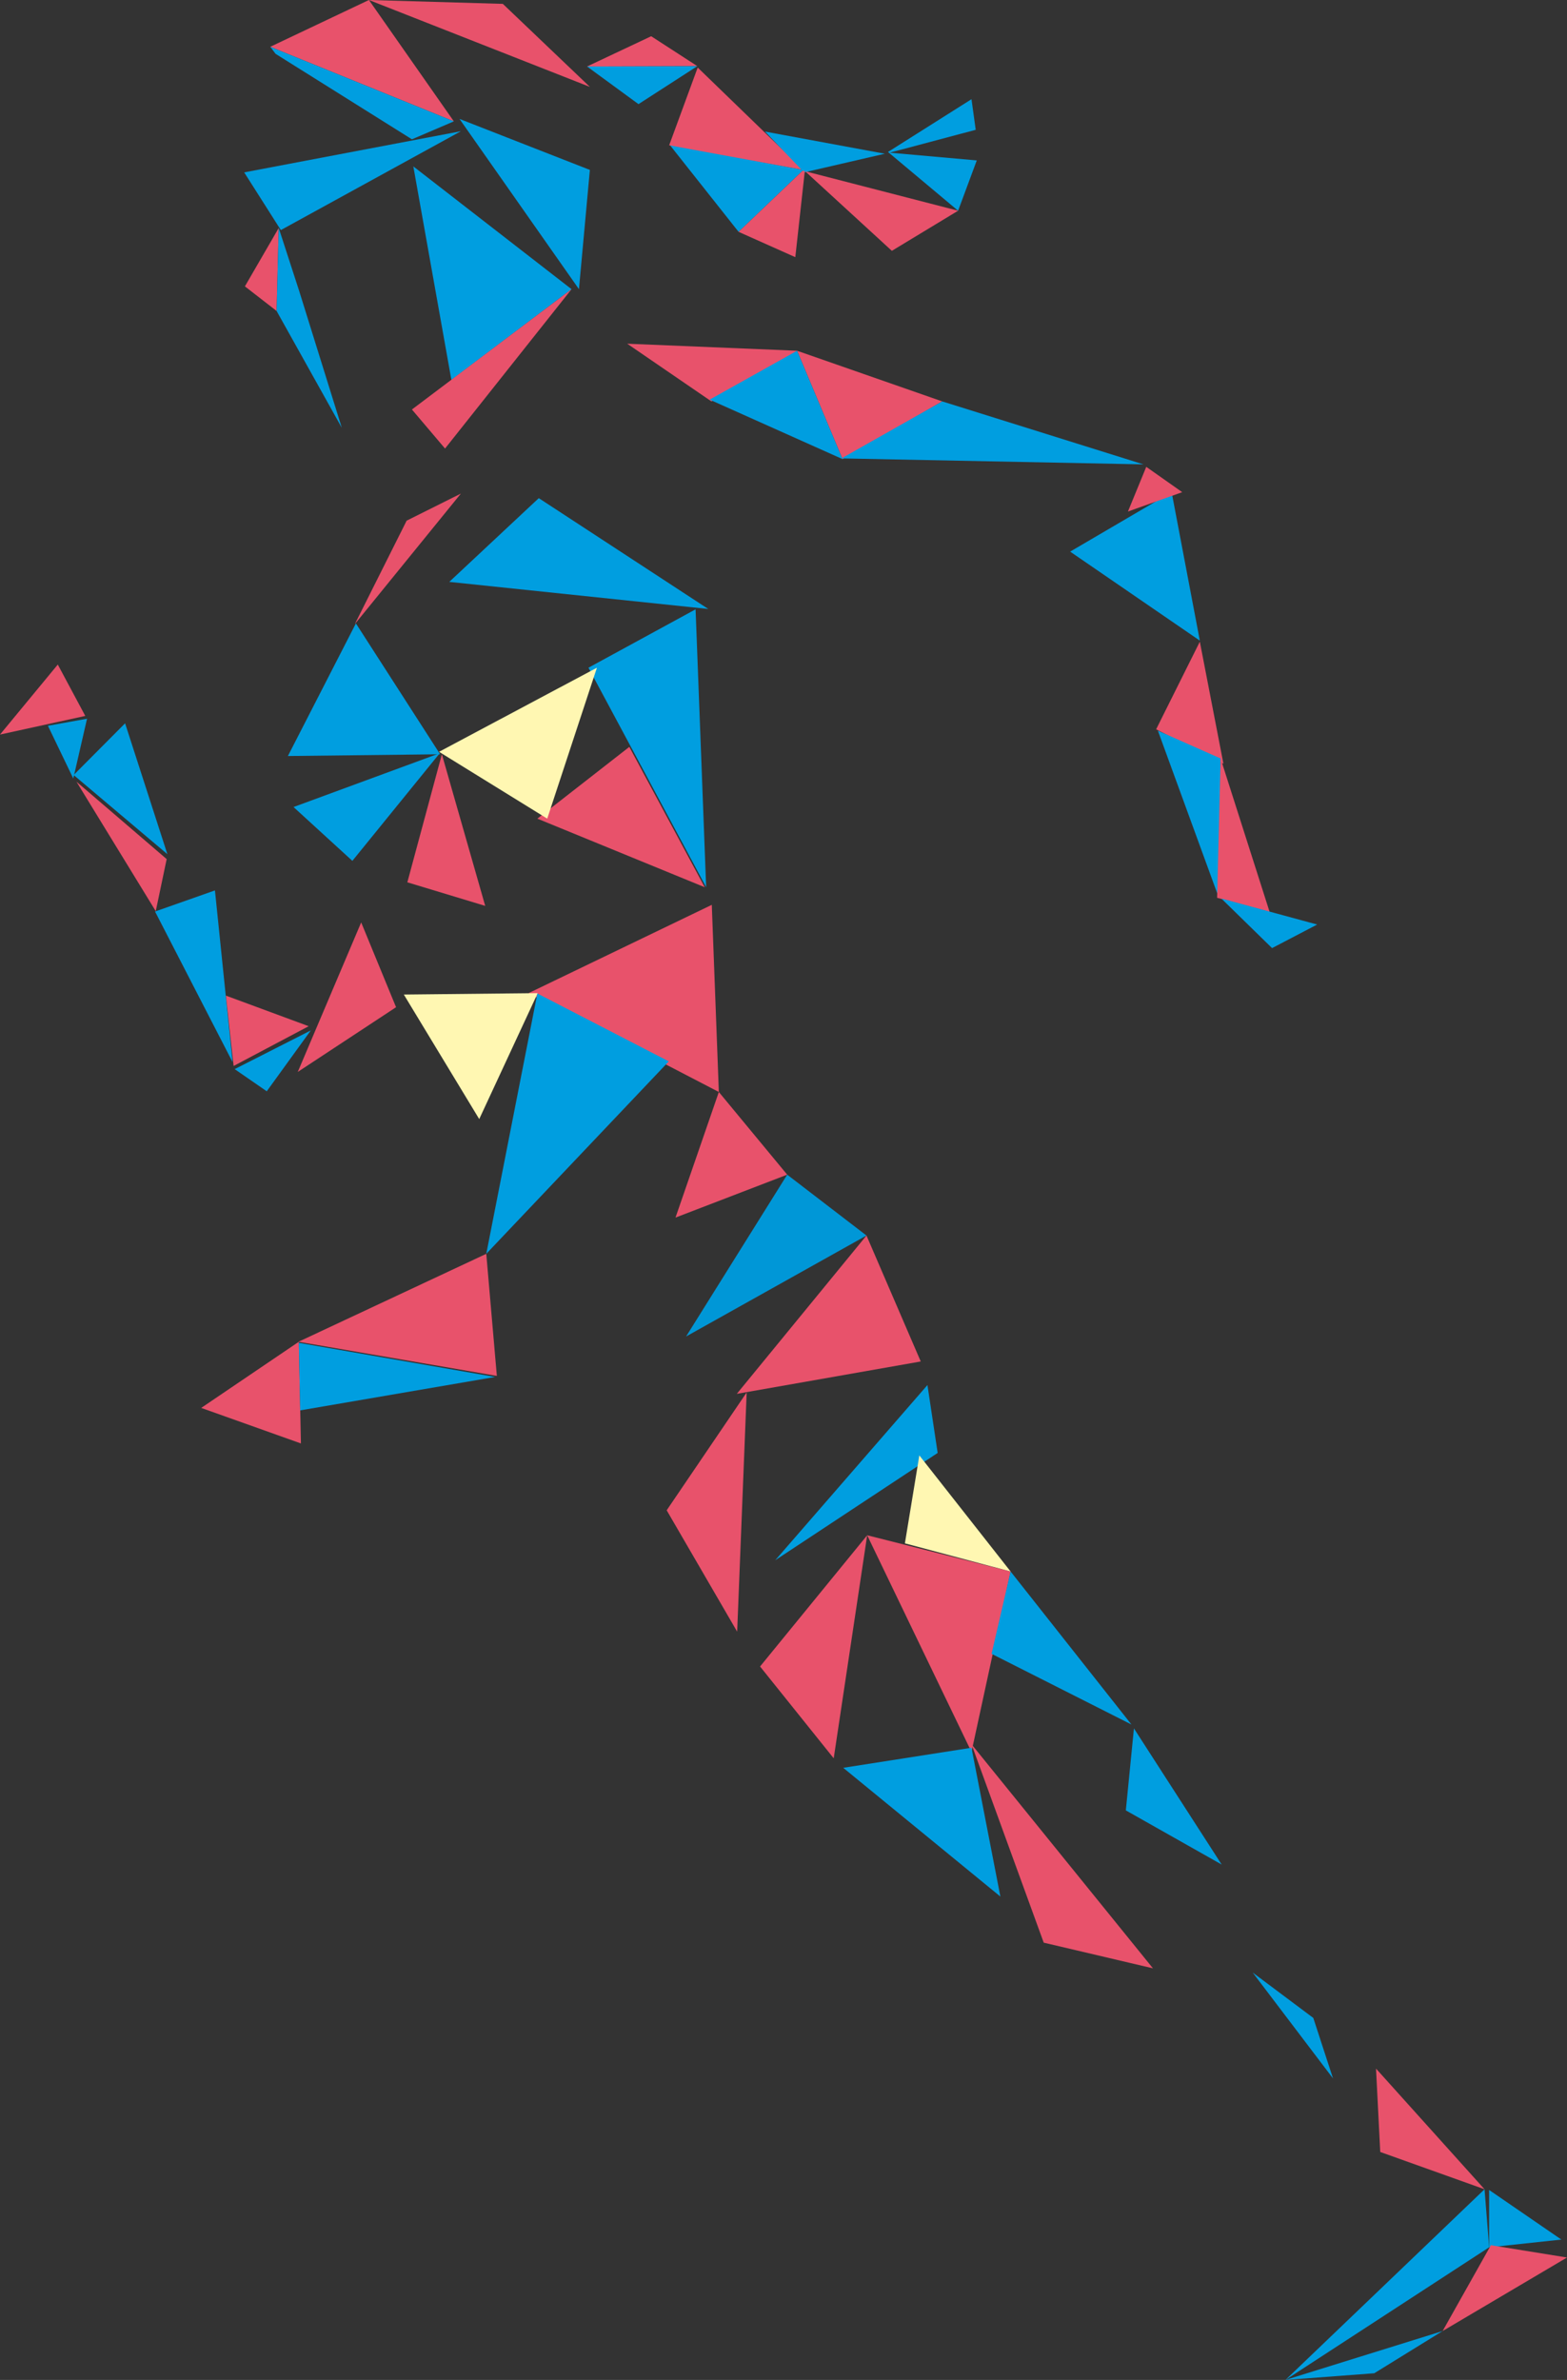 <svg height="688" overflow="visible" viewBox="0 0 453 688" width="453" xmlns="http://www.w3.org/2000/svg"><rect x="0" y="0" width="453" height="688" fill="#333333" stroke="none"/><g><defs><path id="path-1704273160250588" d="M268.927 303.574 C268.927 303.574 299.895 286.692 299.895 286.692 C299.895 286.692 302.951 367.035 302.951 367.035 C302.951 367.035 268.927 303.574 268.927 303.574" vector-effect="non-scaling-stroke"/></defs> <path d="M170.117 193.026 C170.117 193.026 201.084 176.144 201.084 176.144 C201.084 176.144 204.14 256.487 204.14 256.487 C204.14 256.487 170.117 193.026 170.117 193.026" style="stroke-width: 0; stroke-linecap: butt; stroke-linejoin: miter; fill: rgb(0, 158, 224);" vector-effect="non-scaling-stroke"/></g><g><defs><path id="path-1704273160250586" d="M408.179 270.013 C408.179 270.013 437.516 252.826 437.516 252.826 C437.516 252.826 445.666 295.743 445.666 295.743 C445.666 295.743 408.179 270.013 408.179 270.013" vector-effect="non-scaling-stroke"/></defs> <path d="M309.368 159.465 C309.368 159.465 338.706 142.278 338.706 142.278 C338.706 142.278 346.855 185.196 346.855 185.196 C346.855 185.196 309.368 159.465 309.368 159.465" style="stroke-width: 0; stroke-linecap: butt; stroke-linejoin: miter; fill: rgb(0, 158, 224);" vector-effect="non-scaling-stroke"/></g><g><defs><path id="path-1704273160250584" d="M452.491 331.338 C452.491 331.338 445.666 296.048 445.666 296.048 C445.666 296.048 433.034 321.372 433.034 321.372 C433.034 321.372 452.491 331.338 452.491 331.338" vector-effect="non-scaling-stroke"/></defs> <path d="M353.68 220.791 C353.68 220.791 346.855 185.501 346.855 185.501 C346.855 185.501 334.224 210.824 334.224 210.824 C334.224 210.824 353.68 220.791 353.68 220.791" style="stroke-width: 0; stroke-linecap: butt; stroke-linejoin: miter; fill: rgb(232, 82, 107);" vector-effect="non-scaling-stroke"/></g><g><defs><path id="path-1704273160250582" d="M451.676 329.813 C451.676 329.813 433.544 321.779 433.544 321.779 C433.544 321.779 451.166 370.086 451.166 370.086 C451.166 370.086 451.676 329.813 451.676 329.813" vector-effect="non-scaling-stroke"/></defs> <path d="M352.865 219.265 C352.865 219.265 334.733 211.231 334.733 211.231 C334.733 211.231 352.356 259.538 352.356 259.538 C352.356 259.538 352.865 219.265 352.865 219.265" style="stroke-width: 0; stroke-linecap: butt; stroke-linejoin: miter; fill: rgb(0, 158, 224);" vector-effect="non-scaling-stroke"/></g><g><defs><path id="path-1704273160249580" d="M451.676 329.813 C451.676 329.813 465.835 374.154 465.835 374.154 C465.835 374.154 450.657 370.086 450.657 370.086 C450.657 370.086 451.676 329.813 451.676 329.813" vector-effect="non-scaling-stroke"/></defs> <path d="M352.865 219.265 C352.865 219.265 367.025 263.606 367.025 263.606 C367.025 263.606 351.847 259.538 351.847 259.538 C351.847 259.538 352.865 219.265 352.865 219.265" style="stroke-width: 0; stroke-linecap: butt; stroke-linejoin: miter; fill: rgb(232, 82, 107);" vector-effect="non-scaling-stroke"/></g><g><defs><path id="path-1704273160249578" d="M466.548 384.629 C466.548 384.629 451.879 370.289 451.879 370.289 C451.879 370.289 479.587 377.815 479.587 377.815 C479.587 377.815 466.548 384.629 466.548 384.629" vector-effect="non-scaling-stroke"/></defs> <path d="M367.738 274.081 C367.738 274.081 353.069 259.742 353.069 259.742 C353.069 259.742 380.777 267.267 380.777 267.267 C380.777 267.267 367.738 274.081 367.738 274.081" style="stroke-width: 0; stroke-linecap: butt; stroke-linejoin: miter; fill: rgb(0, 158, 224);" vector-effect="non-scaling-stroke"/></g><g><defs><path id="path-1704273160249576" d="M280.744 326.457 C280.744 326.457 302.543 367.035 302.543 367.035 C302.543 367.035 254.157 347.204 254.157 347.204 C254.157 347.204 280.744 326.457 280.744 326.457" vector-effect="non-scaling-stroke"/></defs> <path d="M181.933 215.909 C181.933 215.909 203.733 256.487 203.733 256.487 C203.733 256.487 155.346 236.656 155.346 236.656 C155.346 236.656 181.933 215.909 181.933 215.909" style="stroke-width: 0; stroke-linecap: butt; stroke-linejoin: miter; fill: rgb(232, 82, 107);" vector-effect="non-scaling-stroke"/></g><g><defs><path id="path-1704273160249574" d="M251.61 397.647 C251.61 397.647 304.581 372.12 304.581 372.12 C304.581 372.12 306.618 426.224 306.618 426.224 C306.618 426.224 251.61 397.647 251.61 397.647" vector-effect="non-scaling-stroke"/></defs> <path d="M152.8 287.099 C152.8 287.099 205.77 261.572 205.77 261.572 C205.77 261.572 207.808 315.677 207.808 315.677 C207.808 315.677 152.8 287.099 152.8 287.099" style="stroke-width: 0; stroke-linecap: butt; stroke-linejoin: miter; fill: rgb(232, 82, 107);" vector-effect="non-scaling-stroke"/></g><g><defs><path id="path-1704273160249572" d="M294.088 462.531 C294.088 462.531 306.618 426.224 306.618 426.224 C306.618 426.224 326.38 450.124 326.38 450.124 C326.38 450.124 294.088 462.531 294.088 462.531" vector-effect="non-scaling-stroke"/></defs> <path d="M195.278 351.983 C195.278 351.983 207.808 315.677 207.808 315.677 C207.808 315.677 227.57 339.576 227.57 339.576 C227.57 339.576 195.278 351.983 195.278 351.983" style="stroke-width: 0; stroke-linecap: butt; stroke-linejoin: miter; fill: rgb(232, 82, 107);" vector-effect="non-scaling-stroke"/></g><g><defs><path id="path-1704273160248570" d="M297.144 496.906 C297.144 496.906 326.38 450.124 326.38 450.124 C326.38 450.124 349.3 467.718 349.3 467.718 C349.3 467.718 297.144 496.906 297.144 496.906" vector-effect="non-scaling-stroke"/></defs> <path d="M198.334 386.358 C198.334 386.358 227.57 339.576 227.57 339.576 C227.57 339.576 250.49 357.17 250.49 357.17 C250.49 357.17 198.334 386.358 198.334 386.358" style="stroke-width: 0; stroke-linecap: butt; stroke-linejoin: miter; fill: rgb(0, 151, 215);" vector-effect="non-scaling-stroke"/></g><g><defs><path id="path-1704273160248568" d="M311.813 513.483 C311.813 513.483 349.3 467.718 349.3 467.718 C349.3 467.718 364.987 504.127 364.987 504.127 C364.987 504.127 311.813 513.483 311.813 513.483" vector-effect="non-scaling-stroke"/></defs> <path d="M213.003 402.935 C213.003 402.935 250.49 357.17 250.49 357.17 C250.49 357.17 266.177 393.579 266.177 393.579 C266.177 393.579 213.003 402.935 213.003 402.935" style="stroke-width: 0; stroke-linecap: butt; stroke-linejoin: miter; fill: rgb(232, 82, 107);" vector-effect="non-scaling-stroke"/></g><g><defs><path id="path-1704273160248566" d="M123.971 318.321 C123.971 318.321 119.999 335.61 119.999 335.61 C119.999 335.61 112.664 320.355 112.664 320.355 C112.664 320.355 123.971 318.321 123.971 318.321" vector-effect="non-scaling-stroke"/></defs> <path d="M25.161 207.773 C25.161 207.773 21.188 225.062 21.188 225.062 C21.188 225.062 13.854 209.807 13.854 209.807 C13.854 209.807 25.161 207.773 25.161 207.773" style="stroke-width: 0; stroke-linecap: butt; stroke-linejoin: miter; fill: rgb(0, 158, 224);" vector-effect="non-scaling-stroke"/></g><g><defs><path id="path-1704273160248564" d="M115.517 302.659 C115.517 302.659 123.462 317.507 123.462 317.507 C123.462 317.507 98.81 322.897 98.81 322.897 C98.81 322.897 115.517 302.659 115.517 302.659" vector-effect="non-scaling-stroke"/></defs> <path d="M16.706 192.111 C16.706 192.111 24.652 206.959 24.652 206.959 C24.652 206.959 0 212.349 0 212.349 C0 212.349 16.706 192.111 16.706 192.111" style="stroke-width: 0; stroke-linecap: butt; stroke-linejoin: miter; fill: rgb(232, 82, 107);" vector-effect="non-scaling-stroke"/></g><g><defs><path id="path-1704273160248562" d="M230.014 145.634 C230.014 145.634 176.942 124.074 176.942 124.074 C176.942 124.074 205.465 110.548 205.465 110.548 C205.465 110.548 230.014 145.634 230.014 145.634" vector-effect="non-scaling-stroke"/></defs> <path d="M131.204 35.086 C131.204 35.086 78.132 13.526 78.132 13.526 C78.132 13.526 106.654 0 106.654 0 C106.654 0 131.204 35.086 131.204 35.086" style="stroke-width: 0; stroke-linecap: butt; stroke-linejoin: miter; fill: rgb(232, 82, 107);" vector-effect="non-scaling-stroke"/></g><g><defs><path id="path-1704273160247560" d="M169.404 160.381 C169.404 160.381 232.052 148.482 232.052 148.482 C232.052 148.482 179.998 177.06 179.998 177.06 C179.998 177.06 169.404 160.381 169.404 160.381" vector-effect="non-scaling-stroke"/></defs> <path d="M70.593 49.833 C70.593 49.833 133.241 37.934 133.241 37.934 C133.241 37.934 81.188 66.512 81.188 66.512 C81.188 66.512 70.593 49.833 70.593 49.833" style="stroke-width: 0; stroke-linecap: butt; stroke-linejoin: miter; fill: rgb(0, 158, 224);" vector-effect="non-scaling-stroke"/></g><g><defs><path id="path-1704273160247558" d="M269.335 135.668 C269.335 135.668 205.465 110.548 205.465 110.548 C205.465 110.548 244.174 111.667 244.174 111.667 C244.174 111.667 269.335 135.668 269.335 135.668" vector-effect="non-scaling-stroke"/></defs> <path d="M170.524 25.12 C170.524 25.12 106.654 0 106.654 0 C106.654 0 145.363 1.119 145.363 1.119 C145.363 1.119 170.524 25.12 170.524 25.12" style="stroke-width: 0; stroke-linecap: butt; stroke-linejoin: miter; fill: rgb(232, 82, 107);" vector-effect="non-scaling-stroke"/></g><g><defs><path id="path-1704273160247556" d="M269.335 159.669 C269.335 159.669 231.644 144.922 231.644 144.922 C231.644 144.922 266.177 194.145 266.177 194.145 C266.177 194.145 269.335 159.669 269.335 159.669" vector-effect="non-scaling-stroke"/></defs> <path d="M170.524 49.121 C170.524 49.121 132.834 34.375 132.834 34.375 C132.834 34.375 167.367 83.597 167.367 83.597 C167.367 83.597 170.524 49.121 170.524 49.121" style="stroke-width: 0; stroke-linecap: butt; stroke-linejoin: miter; fill: rgb(0, 158, 224);" vector-effect="non-scaling-stroke"/></g><g><defs><path id="path-1704273160247554" d="M300.404 129.667 C300.404 129.667 268.52 129.769 268.52 129.769 C268.52 129.769 287.06 121.023 287.06 121.023 C287.06 121.023 300.404 129.667 300.404 129.667" vector-effect="non-scaling-stroke"/></defs> <path d="M201.594 19.12 C201.594 19.12 169.709 19.221 169.709 19.221 C169.709 19.221 188.249 10.475 188.249 10.475 C188.249 10.475 201.594 19.12 201.594 19.12" style="stroke-width: 0; stroke-linecap: butt; stroke-linejoin: miter; fill: rgb(232, 82, 107);" vector-effect="non-scaling-stroke"/></g><g><defs><path id="path-1704273160247552" d="M300.404 129.667 C300.404 129.667 268.52 129.769 268.52 129.769 C268.52 129.769 283.392 140.651 283.392 140.651 C283.392 140.651 300.404 129.667 300.404 129.667" vector-effect="non-scaling-stroke"/></defs> <path d="M201.594 19.12 C201.594 19.12 169.709 19.221 169.709 19.221 C169.709 19.221 184.582 30.103 184.582 30.103 C184.582 30.103 201.594 19.12 201.594 19.12" style="stroke-width: 0; stroke-linecap: butt; stroke-linejoin: miter; fill: rgb(0, 158, 224);" vector-effect="non-scaling-stroke"/></g><g><defs><path id="path-1704273160246550" d="M331.066 159.669 C331.066 159.669 292.357 152.346 292.357 152.346 C292.357 152.346 312.322 177.568 312.322 177.568 C312.322 177.568 331.066 159.669 331.066 159.669" vector-effect="non-scaling-stroke"/></defs> <path d="M232.255 49.121 C232.255 49.121 193.546 41.799 193.546 41.799 C193.546 41.799 213.512 67.02 213.512 67.02 C213.512 67.02 232.255 49.121 232.255 49.121" style="stroke-width: 0; stroke-linecap: butt; stroke-linejoin: miter; fill: rgb(0, 158, 224);" vector-effect="non-scaling-stroke"/></g><g><defs><path id="path-1704273160246548" d="M292.255 152.55 C292.255 152.55 331.066 159.669 331.066 159.669 C331.066 159.669 300.506 130.074 300.506 130.074 C300.506 130.074 292.255 152.55 292.255 152.55" vector-effect="non-scaling-stroke"/></defs> <path d="M193.444 42.002 C193.444 42.002 232.255 49.121 232.255 49.121 C232.255 49.121 201.696 19.526 201.696 19.526 C201.696 19.526 193.444 42.002 193.444 42.002" style="stroke-width: 0; stroke-linecap: butt; stroke-linejoin: miter; fill: rgb(232, 82, 107);" vector-effect="non-scaling-stroke"/></g><g><defs><path id="path-1704273160246546" d="M331.27 160.381 C331.27 160.381 319.962 148.584 319.962 148.584 C319.962 148.584 354.597 154.991 354.597 154.991 C354.597 154.991 331.27 160.381 331.27 160.381" vector-effect="non-scaling-stroke"/></defs> <path d="M232.459 49.833 C232.459 49.833 221.152 38.036 221.152 38.036 C221.152 38.036 255.787 44.443 255.787 44.443 C255.787 44.443 232.459 49.833 232.459 49.833" style="stroke-width: 0; stroke-linecap: butt; stroke-linejoin: miter; fill: rgb(0, 158, 224);" vector-effect="non-scaling-stroke"/></g><g><defs><path id="path-1704273160246544" d="M328.723 184.89 C328.723 184.89 312.322 177.568 312.322 177.568 C312.322 177.568 330.862 159.872 330.862 159.872 C330.862 159.872 375.785 171.466 375.785 171.466 C375.785 171.466 356.634 183.06 356.634 183.06 C356.634 183.06 331.473 159.974 331.473 159.974 C331.473 159.974 328.723 184.89 328.723 184.89" vector-effect="non-scaling-stroke"/></defs> <path d="M229.913 74.343 C229.913 74.343 213.512 67.02 213.512 67.02 C213.512 67.02 232.052 49.324 232.052 49.324 C232.052 49.324 276.975 60.918 276.975 60.918 C276.975 60.918 257.824 72.512 257.824 72.512 C257.824 72.512 232.663 49.426 232.663 49.426 C232.663 49.426 229.913 74.343 229.913 74.343" style="stroke-width: 0; stroke-linecap: butt; stroke-linejoin: miter; fill: rgb(232, 82, 107);" vector-effect="non-scaling-stroke"/></g><g><defs><path id="path-1704273160246542" d="M380.879 148.075 C380.879 148.075 379.656 139.227 379.656 139.227 C379.656 139.227 355.514 154.482 355.514 154.482 C355.514 154.482 375.785 171.466 375.785 171.466 C375.785 171.466 381.184 156.923 381.184 156.923 C381.184 156.923 356.023 154.686 356.023 154.686 C356.023 154.686 380.879 148.075 380.879 148.075" vector-effect="non-scaling-stroke"/></defs> <path d="M282.068 37.527 C282.068 37.527 280.846 28.679 280.846 28.679 C280.846 28.679 256.703 43.934 256.703 43.934 C256.703 43.934 276.975 60.918 276.975 60.918 C276.975 60.918 282.374 46.375 282.374 46.375 C282.374 46.375 257.213 44.138 257.213 44.138 C257.213 44.138 282.068 37.527 282.068 37.527" style="stroke-width: 0; stroke-linecap: butt; stroke-linejoin: miter; fill: rgb(0, 158, 224);" vector-effect="non-scaling-stroke"/></g><g><defs><path id="path-1704273160245540" d="M178.776 200.451 C178.776 200.451 179.387 176.449 179.387 176.449 C179.387 176.449 169.608 193.332 169.608 193.332 C169.608 193.332 178.776 200.451 178.776 200.451" vector-effect="non-scaling-stroke"/></defs> <path d="M79.965 89.903 C79.965 89.903 80.576 65.902 80.576 65.902 C80.576 65.902 70.797 82.784 70.797 82.784 C70.797 82.784 79.965 89.903 79.965 89.903" style="stroke-width: 0; stroke-linecap: butt; stroke-linejoin: miter; fill: rgb(232, 82, 107);" vector-effect="non-scaling-stroke"/></g><g><defs><path id="path-1704273160245538" d="M178.776 200.451 C178.776 200.451 179.387 176.449 179.387 176.449 C179.387 176.449 185.295 194.654 185.295 194.654 C185.295 194.654 197.621 234.215 197.621 234.215 C197.621 234.215 178.776 200.451 178.776 200.451" vector-effect="non-scaling-stroke"/></defs> <path d="M79.965 89.903 C79.965 89.903 80.576 65.902 80.576 65.902 C80.576 65.902 86.485 84.106 86.485 84.106 C86.485 84.106 98.81 123.667 98.81 123.667 C98.81 123.667 79.965 89.903 79.965 89.903" style="stroke-width: 0; stroke-linecap: butt; stroke-linejoin: miter; fill: rgb(0, 158, 224);" vector-effect="non-scaling-stroke"/></g><g><defs><path id="path-1704273160245536" d="M229.301 220.384 C229.301 220.384 218.3 158.652 218.3 158.652 C218.3 158.652 264.038 194.145 264.038 194.145 C264.038 194.145 229.301 220.384 229.301 220.384" vector-effect="non-scaling-stroke"/></defs> <path d="M130.491 109.836 C130.491 109.836 119.489 48.104 119.489 48.104 C119.489 48.104 165.227 83.597 165.227 83.597 C165.227 83.597 130.491 109.836 130.491 109.836" style="stroke-width: 0; stroke-linecap: butt; stroke-linejoin: miter; fill: rgb(0, 158, 224);" vector-effect="non-scaling-stroke"/></g><g><defs><path id="path-1704273160245534" d="M201.39 290.963 C201.39 290.963 232.052 253.233 232.052 253.233 C232.052 253.233 216.364 261.064 216.364 261.064 C216.364 261.064 201.39 290.963 201.39 290.963" vector-effect="non-scaling-stroke"/></defs> <path d="M102.579 180.416 C102.579 180.416 133.241 142.685 133.241 142.685 C133.241 142.685 117.554 150.516 117.554 150.516 C117.554 150.516 102.579 180.416 102.579 180.416" style="stroke-width: 0; stroke-linecap: butt; stroke-linejoin: miter; fill: rgb(232, 82, 107);" vector-effect="non-scaling-stroke"/></g><g><defs><path id="path-1704273160244532" d="M228.69 278.759 C228.69 278.759 254.564 254.555 254.564 254.555 C254.564 254.555 303.562 286.59 303.562 286.59 C303.562 286.59 228.69 278.759 228.69 278.759" vector-effect="non-scaling-stroke"/></defs> <path d="M129.88 168.212 C129.88 168.212 155.754 144.007 155.754 144.007 C155.754 144.007 204.752 176.043 204.752 176.043 C204.752 176.043 129.88 168.212 129.88 168.212" style="stroke-width: 0; stroke-linecap: butt; stroke-linejoin: miter; fill: rgb(0, 158, 224);" vector-effect="non-scaling-stroke"/></g><g><defs><path id="path-1704273160244530" d="M226.042 328.592 C226.042 328.592 201.696 290.76 201.696 290.76 C201.696 290.76 182.035 329.101 182.035 329.101 C182.035 329.101 226.042 328.592 226.042 328.592" vector-effect="non-scaling-stroke"/></defs> <path d="M127.231 218.045 C127.231 218.045 102.885 180.212 102.885 180.212 C102.885 180.212 83.225 218.553 83.225 218.553 C83.225 218.553 127.231 218.045 127.231 218.045" style="stroke-width: 0; stroke-linecap: butt; stroke-linejoin: miter; fill: rgb(0, 158, 224);" vector-effect="non-scaling-stroke"/></g><g><defs><path id="path-1704273160244528" d="M225.94 328.287 C225.94 328.287 183.665 343.847 183.665 343.847 C183.665 343.847 200.677 359.408 200.677 359.408 C200.677 359.408 225.94 328.287 225.94 328.287" vector-effect="non-scaling-stroke"/></defs> <path d="M127.129 217.74 C127.129 217.74 84.855 233.3 84.855 233.3 C84.855 233.3 101.866 248.86 101.866 248.86 C101.866 248.86 127.129 217.74 127.129 217.74" style="stroke-width: 0; stroke-linecap: butt; stroke-linejoin: miter; fill: rgb(0, 158, 224);" vector-effect="non-scaling-stroke"/></g><g><defs><path id="path-1704273160244526" d="M304.479 226.587 C304.479 226.587 280.133 209.909 280.133 209.909 C280.133 209.909 329.334 211.943 329.334 211.943 C329.334 211.943 304.479 226.587 304.479 226.587" vector-effect="non-scaling-stroke"/></defs> <path d="M205.668 116.04 C205.668 116.04 181.322 99.361 181.322 99.361 C181.322 99.361 230.524 101.395 230.524 101.395 C230.524 101.395 205.668 116.04 205.668 116.04" style="stroke-width: 0; stroke-linecap: butt; stroke-linejoin: miter; fill: rgb(232, 82, 107);" vector-effect="non-scaling-stroke"/></g><g><defs><path id="path-1704273160244524" d="M342.373 243.266 C342.373 243.266 329.232 211.943 329.232 211.943 C329.232 211.943 371.201 226.587 371.201 226.587 C371.201 226.587 342.373 243.266 342.373 243.266" vector-effect="non-scaling-stroke"/></defs> <path d="M243.563 132.718 C243.563 132.718 230.422 101.395 230.422 101.395 C230.422 101.395 272.391 116.04 272.391 116.04 C272.391 116.04 243.563 132.718 243.563 132.718" style="stroke-width: 0; stroke-linecap: butt; stroke-linejoin: miter; fill: rgb(232, 82, 107);" vector-effect="non-scaling-stroke"/></g><g><defs><path id="path-1704273160243522" d="M329.232 211.943 C329.232 211.943 303.969 226.079 303.969 226.079 C303.969 226.079 342.373 243.266 342.373 243.266 C342.373 243.266 329.232 211.943 329.232 211.943" vector-effect="non-scaling-stroke"/></defs> <path d="M230.422 101.395 C230.422 101.395 205.159 115.531 205.159 115.531 C205.159 115.531 243.563 132.718 243.563 132.718 C243.563 132.718 230.422 101.395 230.422 101.395" style="stroke-width: 0; stroke-linecap: butt; stroke-linejoin: miter; fill: rgb(0, 158, 224);" vector-effect="non-scaling-stroke"/></g><g><defs><path id="path-1704273160243520" d="M342.067 243.063 C342.067 243.063 371.201 226.587 371.201 226.587 C371.201 226.587 429.367 244.792 429.367 244.792 C429.367 244.792 342.067 243.063 342.067 243.063" vector-effect="non-scaling-stroke"/></defs> <path d="M243.257 132.515 C243.257 132.515 272.391 116.04 272.391 116.04 C272.391 116.04 330.557 134.244 330.557 134.244 C330.557 134.244 243.257 132.515 243.257 132.515" style="stroke-width: 0; stroke-linecap: butt; stroke-linejoin: miter; fill: rgb(0, 158, 224);" vector-effect="non-scaling-stroke"/></g><g><defs><path id="path-1704273160243518" d="M424.885 258.42 C424.885 258.42 430.182 245.504 430.182 245.504 C430.182 245.504 440.572 252.826 440.572 252.826 C440.572 252.826 424.885 258.42 424.885 258.42" vector-effect="non-scaling-stroke"/></defs> <path d="M326.074 147.872 C326.074 147.872 331.371 134.956 331.371 134.956 C331.371 134.956 341.762 142.278 341.762 142.278 C341.762 142.278 326.074 147.872 326.074 147.872" style="stroke-width: 0; stroke-linecap: butt; stroke-linejoin: miter; fill: rgb(232, 82, 107);" vector-effect="non-scaling-stroke"/></g><g><defs><path id="path-1704273160243516" d="M230.014 145.634 C230.014 145.634 176.942 124.074 176.942 124.074 C176.942 124.074 178.47 126.108 178.47 126.108 C178.47 126.108 217.892 150.821 217.892 150.821 C217.892 150.821 230.014 145.634 230.014 145.634" vector-effect="non-scaling-stroke"/></defs> <path d="M131.204 35.086 C131.204 35.086 78.132 13.526 78.132 13.526 C78.132 13.526 79.66 15.56 79.66 15.56 C79.66 15.56 119.082 40.273 119.082 40.273 C119.082 40.273 131.204 35.086 131.204 35.086" style="stroke-width: 0; stroke-linecap: butt; stroke-linejoin: miter; fill: rgb(0, 158, 224);" vector-effect="non-scaling-stroke"/></g><g><defs><path id="path-1704273160243514" d="M264.038 194.145 C264.038 194.145 217.892 228.927 217.892 228.927 C217.892 228.927 227.468 240.215 227.468 240.215 C227.468 240.215 264.038 194.145 264.038 194.145" vector-effect="non-scaling-stroke"/></defs> <path d="M165.227 83.597 C165.227 83.597 119.082 118.379 119.082 118.379 C119.082 118.379 128.657 129.667 128.657 129.667 C128.657 129.667 165.227 83.597 165.227 83.597" style="stroke-width: 0; stroke-linecap: butt; stroke-linejoin: miter; fill: rgb(232, 82, 107);" vector-effect="non-scaling-stroke"/></g><g><defs><path id="path-1704273160242512" d="M203.224 377.205 C203.224 377.205 213.308 401.715 213.308 401.715 C213.308 401.715 184.888 420.427 184.888 420.427 C184.888 420.427 203.224 377.205 203.224 377.205" vector-effect="non-scaling-stroke"/></defs> <path d="M104.413 266.657 C104.413 266.657 114.498 291.167 114.498 291.167 C114.498 291.167 86.077 309.88 86.077 309.88 C86.077 309.88 104.413 266.657 104.413 266.657" style="stroke-width: 0; stroke-linecap: butt; stroke-linejoin: miter; fill: rgb(232, 82, 107);" vector-effect="non-scaling-stroke"/></g><g><defs><path id="path-1704273160242510" d="M160.949 367.95 C160.949 367.95 166.042 417.58 166.042 417.58 C166.042 417.58 143.632 374.052 143.632 374.052 C143.632 374.052 160.949 367.95 160.949 367.95" vector-effect="non-scaling-stroke"/></defs> <path d="M62.139 257.403 C62.139 257.403 67.232 307.032 67.232 307.032 C67.232 307.032 44.821 263.505 44.821 263.505 C44.821 263.505 62.139 257.403 62.139 257.403" style="stroke-width: 0; stroke-linecap: butt; stroke-linejoin: miter; fill: rgb(0, 158, 224);" vector-effect="non-scaling-stroke"/></g><g><defs><path id="path-1704273160242508" d="M188.045 407.207 C188.045 407.207 166.348 418.699 166.348 418.699 C166.348 418.699 164.107 398.359 164.107 398.359 C164.107 398.359 188.045 407.207 188.045 407.207" vector-effect="non-scaling-stroke"/></defs> <path d="M89.235 296.659 C89.235 296.659 67.537 308.151 67.537 308.151 C67.537 308.151 65.296 287.811 65.296 287.811 C65.296 287.811 89.235 296.659 89.235 296.659" style="stroke-width: 0; stroke-linecap: butt; stroke-linejoin: miter; fill: rgb(232, 82, 107);" vector-effect="non-scaling-stroke"/></g><g><defs><path id="path-1704273160242506" d="M146.993 358.899 C146.993 358.899 143.835 373.951 143.835 373.951 C143.835 373.951 120.915 336.525 120.915 336.525 C120.915 336.525 146.993 358.899 146.993 358.899" vector-effect="non-scaling-stroke"/></defs> <path d="M48.183 248.351 C48.183 248.351 45.025 263.403 45.025 263.403 C45.025 263.403 22.105 225.977 22.105 225.977 C22.105 225.977 48.183 248.351 48.183 248.351" style="stroke-width: 0; stroke-linecap: butt; stroke-linejoin: miter; fill: rgb(232, 82, 107);" vector-effect="non-scaling-stroke"/></g><g><defs><path id="path-1704273160242504" d="M134.973 319.643 C134.973 319.643 147.197 357.475 147.197 357.475 C147.197 357.475 120.101 334.593 120.101 334.593 C120.101 334.593 134.973 319.643 134.973 319.643" vector-effect="non-scaling-stroke"/></defs> <path d="M36.163 209.095 C36.163 209.095 48.387 246.927 48.387 246.927 C48.387 246.927 21.29 224.045 21.29 224.045 C21.29 224.045 36.163 209.095 36.163 209.095" style="stroke-width: 0; stroke-linecap: butt; stroke-linejoin: miter; fill: rgb(0, 158, 224);" vector-effect="non-scaling-stroke"/></g><g><defs><path id="path-1704273160241502" d="M216.568 365.611 C216.568 365.611 239.081 372.425 239.081 372.425 C239.081 372.425 226.551 328.592 226.551 328.592 C226.551 328.592 216.568 365.611 216.568 365.611" vector-effect="non-scaling-stroke"/></defs> <path d="M117.758 255.063 C117.758 255.063 140.27 261.877 140.27 261.877 C140.27 261.877 127.74 218.045 127.74 218.045 C127.74 218.045 117.758 255.063 117.758 255.063" style="stroke-width: 0; stroke-linecap: butt; stroke-linejoin: miter; fill: rgb(232, 82, 107);" vector-effect="non-scaling-stroke"/></g><g><defs><path id="path-1704273160241500" d="M271.372 303.574 C271.372 303.574 257.009 347.204 257.009 347.204 C257.009 347.204 225.736 327.881 225.736 327.881 C225.736 327.881 271.372 303.574 271.372 303.574" vector-effect="non-scaling-stroke"/></defs> <path d="M172.562 193.026 C172.562 193.026 158.199 236.656 158.199 236.656 C158.199 236.656 126.926 217.333 126.926 217.333 C126.926 217.333 172.562 193.026 172.562 193.026" style="stroke-width: 0; stroke-linecap: butt; stroke-linejoin: miter; fill: rgb(255, 247, 178);" vector-effect="non-scaling-stroke"/></g><g><defs><path id="path-1704273160241498" d="M215.549 398.054 C215.549 398.054 237.349 434.055 237.349 434.055 C237.349 434.055 254.259 397.647 254.259 397.647 C254.259 397.647 215.549 398.054 215.549 398.054" vector-effect="non-scaling-stroke"/></defs> <path d="M116.739 287.506 C116.739 287.506 138.538 323.507 138.538 323.507 C138.538 323.507 155.448 287.099 155.448 287.099 C155.448 287.099 116.739 287.506 116.739 287.506" style="stroke-width: 0; stroke-linecap: butt; stroke-linejoin: miter; fill: rgb(255, 247, 178);" vector-effect="non-scaling-stroke"/></g><g><defs><path id="path-1704273160241496" d="M254.157 397.748 C254.157 397.748 239.386 473.006 239.386 473.006 C239.386 473.006 292.153 417.376 292.153 417.376 C292.153 417.376 254.157 397.748 254.157 397.748" vector-effect="non-scaling-stroke"/></defs> <path d="M155.346 287.201 C155.346 287.201 140.576 362.459 140.576 362.459 C140.576 362.459 193.342 306.829 193.342 306.829 C193.342 306.829 155.346 287.201 155.346 287.201" style="stroke-width: 0; stroke-linecap: butt; stroke-linejoin: miter; fill: rgb(0, 158, 224);" vector-effect="non-scaling-stroke"/></g><g><defs><path id="path-1704273160241494" d="M242.442 508.296 C242.442 508.296 239.386 473.006 239.386 473.006 C239.386 473.006 185.091 498.431 185.091 498.431 C185.091 498.431 242.442 508.296 242.442 508.296" vector-effect="non-scaling-stroke"/></defs> <path d="M143.632 397.748 C143.632 397.748 140.576 362.459 140.576 362.459 C140.576 362.459 86.281 387.884 86.281 387.884 C86.281 387.884 143.632 397.748 143.632 397.748" style="stroke-width: 0; stroke-linecap: butt; stroke-linejoin: miter; fill: rgb(232, 82, 107);" vector-effect="non-scaling-stroke"/></g><g><defs><path id="path-1704273160240492" d="M185.804 527.823 C185.804 527.823 185.193 498.431 185.193 498.431 C185.193 498.431 156.976 517.551 156.976 517.551 C156.976 517.551 185.804 527.823 185.804 527.823" vector-effect="non-scaling-stroke"/></defs> <path d="M86.994 417.275 C86.994 417.275 86.383 387.884 86.383 387.884 C86.383 387.884 58.166 407.003 58.166 407.003 C58.166 407.003 86.994 417.275 86.994 417.275" style="stroke-width: 0; stroke-linecap: butt; stroke-linejoin: miter; fill: rgb(232, 82, 107);" vector-effect="non-scaling-stroke"/></g><g><defs><path id="path-1704273160240490" d="M185.193 498.736 C185.193 498.736 241.933 508.601 241.933 508.601 C241.933 508.601 185.601 518.263 185.601 518.263 C185.601 518.263 185.193 498.736 185.193 498.736" vector-effect="non-scaling-stroke"/></defs> <path d="M86.383 388.189 C86.383 388.189 143.122 398.054 143.122 398.054 C143.122 398.054 86.79 407.715 86.79 407.715 C86.79 407.715 86.383 388.189 86.383 388.189" style="stroke-width: 0; stroke-linecap: butt; stroke-linejoin: miter; fill: rgb(0, 158, 224);" vector-effect="non-scaling-stroke"/></g><g><defs><path id="path-1704273160240488" d="M369.877 530.569 C369.877 530.569 366.923 510.94 366.923 510.94 C366.923 510.94 322.917 561.587 322.917 561.587 C322.917 561.587 369.877 530.569 369.877 530.569" vector-effect="non-scaling-stroke"/></defs> <path d="M271.067 420.021 C271.067 420.021 268.112 400.393 268.112 400.393 C268.112 400.393 224.106 451.039 224.106 451.039 C224.106 451.039 271.067 420.021 271.067 420.021" style="stroke-width: 0; stroke-linecap: butt; stroke-linejoin: miter; fill: rgb(0, 158, 224);" vector-effect="non-scaling-stroke"/></g><g><defs><path id="path-1704273160240486" d="M390.963 564.841 C390.963 564.841 349.504 554.366 349.504 554.366 C349.504 554.366 379.656 617.013 379.656 617.013 C379.656 617.013 390.963 564.841 390.963 564.841" vector-effect="non-scaling-stroke"/></defs> <path d="M292.153 454.294 C292.153 454.294 250.693 443.818 250.693 443.818 C250.693 443.818 280.846 506.466 280.846 506.466 C280.846 506.466 292.153 454.294 292.153 454.294" style="stroke-width: 0; stroke-linecap: butt; stroke-linejoin: miter; fill: rgb(232, 82, 107);" vector-effect="non-scaling-stroke"/></g><g><defs><path id="path-1704273160239484" d="M424.274 633.896 C424.274 633.896 426.617 610.2 426.617 610.2 C426.617 610.2 451.981 649.557 451.981 649.557 C451.981 649.557 424.274 633.896 424.274 633.896" vector-effect="non-scaling-stroke"/></defs> <path d="M325.463 523.348 C325.463 523.348 327.806 499.652 327.806 499.652 C327.806 499.652 353.171 539.01 353.171 539.01 C353.171 539.01 325.463 523.348 325.463 523.348" style="stroke-width: 0; stroke-linecap: butt; stroke-linejoin: miter; fill: rgb(0, 158, 224);" vector-effect="non-scaling-stroke"/></g><g><defs><path id="path-1704273160239482" d="M349.504 554.366 C349.504 554.366 318.536 592.3 318.536 592.3 C318.536 592.3 339.826 618.844 339.826 618.844 C339.826 618.844 349.504 554.366 349.504 554.366" vector-effect="non-scaling-stroke"/></defs> <path d="M250.693 443.818 C250.693 443.818 219.726 481.753 219.726 481.753 C219.726 481.753 241.016 508.296 241.016 508.296 C241.016 508.296 250.693 443.818 250.693 443.818" style="stroke-width: 0; stroke-linecap: butt; stroke-linejoin: miter; fill: rgb(232, 82, 107);" vector-effect="non-scaling-stroke"/></g><g><defs><path id="path-1704273160239480" d="M311.915 582.232 C311.915 582.232 314.665 513.076 314.665 513.076 C314.665 513.076 291.542 547.146 291.542 547.146 C291.542 547.146 311.915 582.232 311.915 582.232" vector-effect="non-scaling-stroke"/></defs> <path d="M213.105 471.684 C213.105 471.684 215.855 402.528 215.855 402.528 C215.855 402.528 192.731 436.598 192.731 436.598 C192.731 436.598 213.105 471.684 213.105 471.684" style="stroke-width: 0; stroke-linecap: butt; stroke-linejoin: miter; fill: rgb(232, 82, 107);" vector-effect="non-scaling-stroke"/></g><g><defs><path id="path-1704273160239478" d="M388.009 658.812 C388.009 658.812 342.577 621.59 342.577 621.59 C342.577 621.59 379.656 615.793 379.656 615.793 C379.656 615.793 388.009 658.812 388.009 658.812" vector-effect="non-scaling-stroke"/></defs> <path d="M289.199 548.264 C289.199 548.264 243.766 511.042 243.766 511.042 C243.766 511.042 280.846 505.245 280.846 505.245 C280.846 505.245 289.199 548.264 289.199 548.264" style="stroke-width: 0; stroke-linecap: butt; stroke-linejoin: miter; fill: rgb(0, 158, 224);" vector-effect="non-scaling-stroke"/></g><g><defs><path id="path-1704273160239476" d="M379.656 614.776 C379.656 614.776 400.539 672.135 400.539 672.135 C400.539 672.135 432.117 679.559 432.117 679.559 C432.117 679.559 379.656 614.776 379.656 614.776" vector-effect="non-scaling-stroke"/></defs> <path d="M280.846 504.228 C280.846 504.228 301.728 561.587 301.728 561.587 C301.728 561.587 333.307 569.011 333.307 569.011 C333.307 569.011 280.846 504.228 280.846 504.228" style="stroke-width: 0; stroke-linecap: butt; stroke-linejoin: miter; fill: rgb(232, 82, 107);" vector-effect="non-scaling-stroke"/></g><g><defs><path id="path-1704273160238474" d="M497.821 732.646 C497.821 732.646 496.599 708.543 496.599 708.543 C496.599 708.543 527.974 743.426 527.974 743.426 C527.974 743.426 497.821 732.646 497.821 732.646" vector-effect="non-scaling-stroke"/></defs> <path d="M399.011 622.098 C399.011 622.098 397.788 597.996 397.788 597.996 C397.788 597.996 429.163 632.879 429.163 632.879 C429.163 632.879 399.011 622.098 399.011 622.098" style="stroke-width: 0; stroke-linecap: butt; stroke-linejoin: miter; fill: rgb(232, 82, 107);" vector-effect="non-scaling-stroke"/></g><g><defs><path id="path-1704273160238472" d="M529.298 760.207 C529.298 760.207 529.298 743.63 529.298 743.63 C529.298 743.63 550.181 757.97 550.181 757.97 C550.181 757.97 529.298 760.207 529.298 760.207" vector-effect="non-scaling-stroke"/></defs> <path d="M430.488 649.659 C430.488 649.659 430.488 633.082 430.488 633.082 C430.488 633.082 451.37 647.422 451.37 647.422 C451.37 647.422 430.488 649.659 430.488 649.659" style="stroke-width: 0; stroke-linecap: butt; stroke-linejoin: miter; fill: rgb(0, 158, 224);" vector-effect="non-scaling-stroke"/></g><g><defs><path id="path-1704273160238470" d="M529.807 759.597 C529.807 759.597 551.81 763.156 551.81 763.156 C551.81 763.156 515.852 784.412 515.852 784.412 C515.852 784.412 529.807 759.597 529.807 759.597" vector-effect="non-scaling-stroke"/></defs> <path d="M430.997 649.049 C430.997 649.049 453 652.608 453 652.608 C453 652.608 417.041 673.864 417.041 673.864 C417.041 673.864 430.997 649.049 430.997 649.049" style="stroke-width: 0; stroke-linecap: butt; stroke-linejoin: miter; fill: rgb(232, 82, 107);" vector-effect="non-scaling-stroke"/></g><g><defs><path id="path-1704273160238468" d="M527.974 743.426 C527.974 743.426 529.298 760.207 529.298 760.207 C529.298 760.207 470.419 798.548 470.419 798.548 C470.419 798.548 527.974 743.426 527.974 743.426" vector-effect="non-scaling-stroke"/></defs> <path d="M429.163 632.879 C429.163 632.879 430.488 649.659 430.488 649.659 C430.488 649.659 371.609 688 371.609 688 C371.609 688 429.163 632.879 429.163 632.879" style="stroke-width: 0; stroke-linecap: butt; stroke-linejoin: miter; fill: rgb(0, 158, 224);" vector-effect="non-scaling-stroke"/></g><g><defs><path id="path-1704273160238466" d="M515.852 784.412 C515.852 784.412 470.419 798.548 470.419 798.548 C470.419 798.548 496.089 796.616 496.089 796.616 C496.089 796.616 515.852 784.412 515.852 784.412" vector-effect="non-scaling-stroke"/></defs> <path d="M417.041 673.864 C417.041 673.864 371.609 688 371.609 688 C371.609 688 397.279 686.068 397.279 686.068 C397.279 686.068 417.041 673.864 417.041 673.864" style="stroke-width: 0; stroke-linecap: butt; stroke-linejoin: miter; fill: rgb(0, 158, 224);" vector-effect="non-scaling-stroke"/></g><g><defs><path id="path-1704273160237464" d="M360.403 556.705 C360.403 556.705 364.58 531.28 364.58 531.28 C364.58 531.28 390.963 564.841 390.963 564.841 C390.963 564.841 360.403 556.705 360.403 556.705" vector-effect="non-scaling-stroke"/></defs> <path d="M261.593 446.158 C261.593 446.158 265.77 420.733 265.77 420.733 C265.77 420.733 292.153 454.294 292.153 454.294 C292.153 454.294 261.593 446.158 261.593 446.158" style="stroke-width: 0; stroke-linecap: butt; stroke-linejoin: miter; fill: rgb(255, 247, 178);" vector-effect="non-scaling-stroke"/></g><g><defs><path id="path-1704273160237462" d="M385.463 588.639 C385.463 588.639 390.963 564.841 390.963 564.841 C390.963 564.841 425.904 609.081 425.904 609.081 C425.904 609.081 385.463 588.639 385.463 588.639" vector-effect="non-scaling-stroke"/></defs> <path d="M286.652 478.091 C286.652 478.091 292.153 454.294 292.153 454.294 C292.153 454.294 327.093 498.533 327.093 498.533 C327.093 498.533 286.652 478.091 286.652 478.091" style="stroke-width: 0; stroke-linecap: butt; stroke-linejoin: miter; fill: rgb(0, 158, 224);" vector-effect="non-scaling-stroke"/></g><g><defs><path id="path-1704273160237460" d="M460.946 680.779 C460.946 680.779 484.171 711.391 484.171 711.391 C484.171 711.391 478.467 693.899 478.467 693.899 C478.467 693.899 460.946 680.779 460.946 680.779" vector-effect="non-scaling-stroke"/></defs> <path d="M362.135 570.231 C362.135 570.231 385.361 600.843 385.361 600.843 C385.361 600.843 379.656 583.351 379.656 583.351 C379.656 583.351 362.135 570.231 362.135 570.231" style="stroke-width: 0; stroke-linecap: butt; stroke-linejoin: miter; fill: rgb(0, 158, 224);" vector-effect="non-scaling-stroke"/></g><g><defs><path id="path-1704273160237458" d="M188.657 408.427 C188.657 408.427 175.923 426.021 175.923 426.021 C175.923 426.021 166.653 419.614 166.653 419.614 C166.653 419.614 188.657 408.427 188.657 408.427" vector-effect="non-scaling-stroke"/></defs> <path d="M89.846 297.879 C89.846 297.879 77.113 315.473 77.113 315.473 C77.113 315.473 67.843 309.066 67.843 309.066 C67.843 309.066 89.846 297.879 89.846 297.879" style="stroke-width: 0; stroke-linecap: butt; stroke-linejoin: miter; fill: rgb(0, 158, 224);" vector-effect="non-scaling-stroke"/></g></svg>